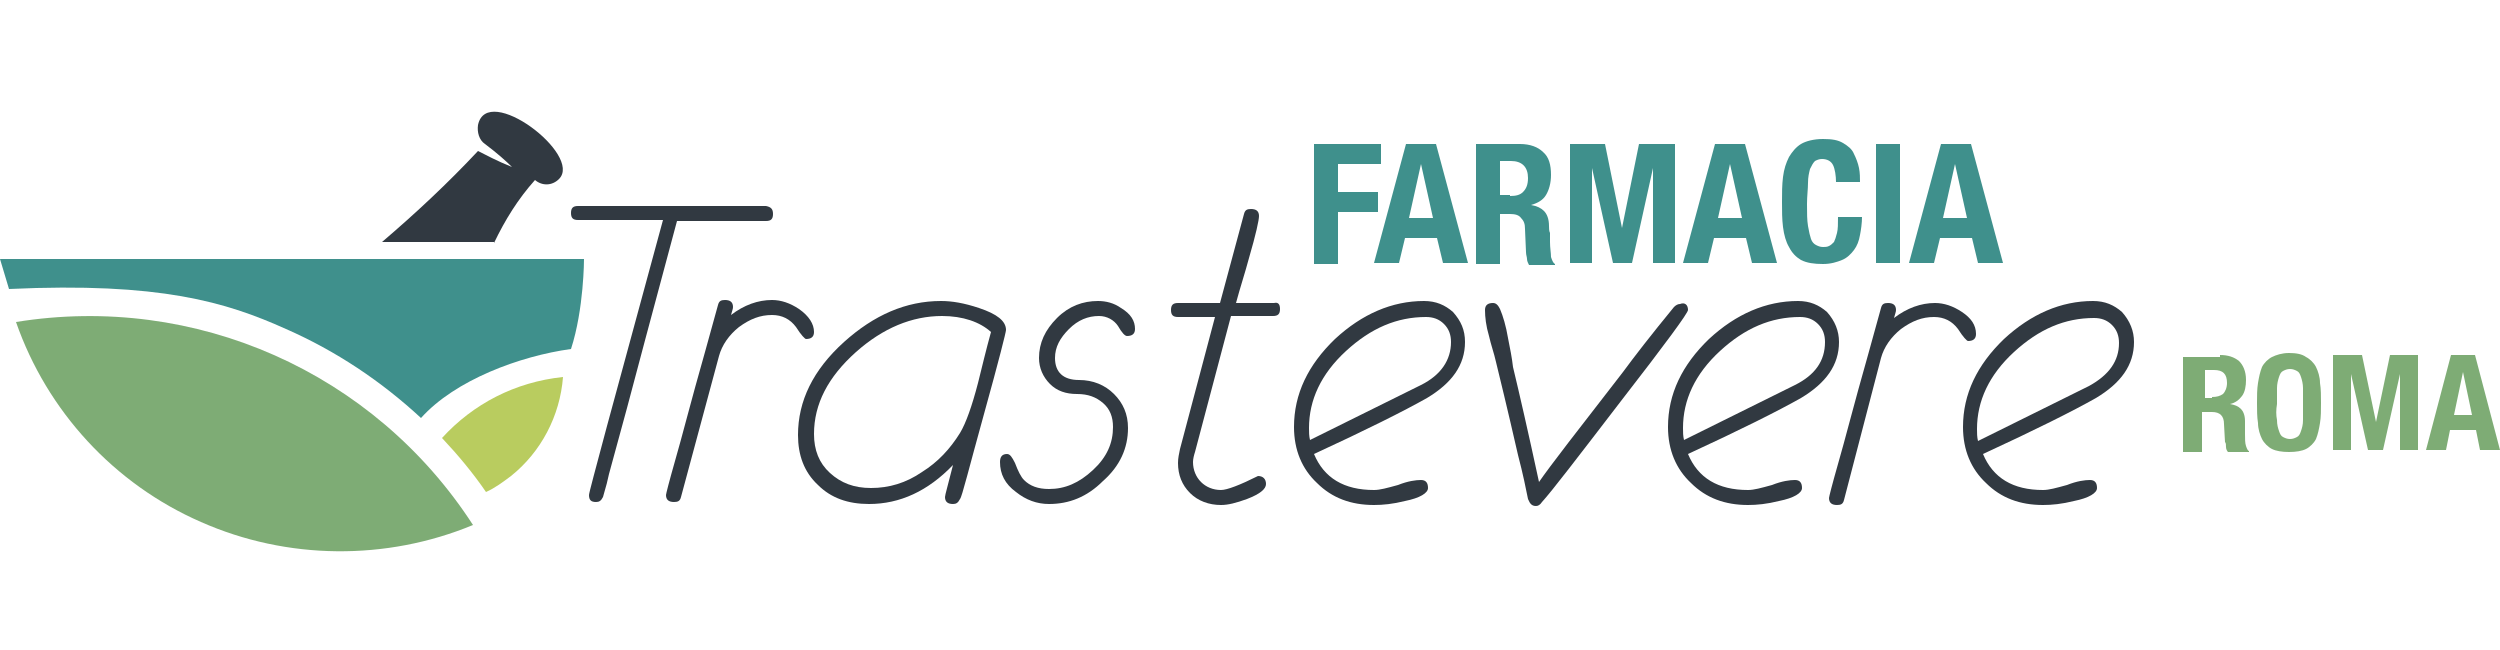 <?xml version="1.0" encoding="utf-8"?>
<!-- Generator: Adobe Illustrator 24.3.0, SVG Export Plug-In . SVG Version: 6.00 Build 0)  -->
<svg version="1.1" id="Livello_1" xmlns="http://www.w3.org/2000/svg" xmlns:xlink="http://www.w3.org/1999/xlink" x="0px" y="0px"
	 viewBox="0 0 250 65" style="enable-background:new 0 0 250 65;" xml:space="preserve">
<style type="text/css">
	.st0{fill:#313941;}
	.st1{fill:#7EAC75;}
	.st2{fill:#3F908C;}
	.st3{fill-rule:evenodd;clip-rule:evenodd;fill:#313941;}
	.st4{fill-rule:evenodd;clip-rule:evenodd;fill:#3F908C;}
	.st5{fill-rule:evenodd;clip-rule:evenodd;fill:#B9CC5F;}
	.st6{fill-rule:evenodd;clip-rule:evenodd;fill:#7EAC75;}
</style>
<g>
	<g>
		<path class="st0" d="M77.3,21.4c0,0.5-0.2,0.7-0.7,0.7l-8.9,0c-0.6,2.3-2.3,8.5-5,18.7l-1.8,6.6c-0.1,0.5-0.3,1.3-0.6,2.3
			c-0.2,0.4-0.4,0.5-0.7,0.5c-0.5,0-0.7-0.2-0.7-0.7c0-0.2,0.6-2.4,1.8-6.9l5.6-20.6l-8.5,0c-0.5,0-0.7-0.2-0.7-0.7
			c0-0.5,0.2-0.7,0.7-0.7l18.8,0C77.1,20.7,77.3,20.9,77.3,21.4z M67.2,20.7c0,0-0.1,0-0.1,0H67.2z"/>
		<path class="st0" d="M81.4,33.2c0,0.5-0.3,0.7-0.8,0.7c-0.1,0-0.5-0.4-1-1.2c-0.6-0.8-1.4-1.2-2.4-1.2c-1.2,0-2.2,0.4-3.3,1.2
			c-1,0.8-1.7,1.8-2,2.9l-3.8,14.1c-0.1,0.4-0.3,0.5-0.7,0.5c-0.5,0-0.8-0.2-0.8-0.7c0-0.1,0.3-1.3,0.9-3.4c0.7-2.4,1.6-6,3-10.9
			l1.3-4.7c0.1-0.4,0.3-0.5,0.7-0.5c0.5,0,0.8,0.2,0.8,0.7c0,0.2-0.1,0.4-0.2,0.8c1.3-1,2.7-1.5,4.1-1.5c0.9,0,1.8,0.3,2.7,0.9
			C80.9,31.6,81.4,32.4,81.4,33.2z"/>
		<path class="st0" d="M100.6,33c0,0.2-0.7,3-2.2,8.4c-1.5,5.4-2.2,8.3-2.4,8.5c-0.2,0.4-0.4,0.5-0.7,0.5c-0.5,0-0.8-0.2-0.8-0.7
			c0-0.2,0.3-1.2,0.8-3.2c-2.5,2.6-5.3,3.9-8.4,3.9c-2.1,0-3.8-0.6-5.1-1.9c-1.4-1.3-2-3-2-5c0-3.4,1.5-6.5,4.6-9.3
			c3-2.7,6.2-4.1,9.7-4.1c1.1,0,2.3,0.2,3.8,0.7C99.7,31.4,100.6,32.1,100.6,33z M99.1,33.2c-1.1-1-2.8-1.6-4.9-1.6
			c-3,0-5.9,1.2-8.6,3.6c-2.8,2.5-4.2,5.2-4.2,8.2c0,1.6,0.5,2.9,1.6,3.9c1.1,1,2.4,1.5,4.1,1.5c1.8,0,3.5-0.5,5.1-1.6
			c1.6-1,2.8-2.3,3.8-3.9c0.6-1,1.2-2.7,1.8-5C98.2,36.7,98.6,35,99.1,33.2z"/>
		<path class="st0" d="M113.5,32.9c0,0.5-0.3,0.7-0.8,0.7c-0.2,0-0.5-0.3-0.9-1c-0.4-0.6-1.1-1-1.9-1c-1.1,0-2.1,0.4-3,1.3
			c-0.9,0.9-1.4,1.8-1.4,2.9c0,1.4,0.8,2.2,2.4,2.2c1.4,0,2.6,0.5,3.5,1.4c0.9,0.9,1.4,2,1.4,3.4c0,2-0.8,3.8-2.5,5.3
			c-1.6,1.6-3.4,2.3-5.4,2.3c-1.2,0-2.3-0.4-3.3-1.2c-1.1-0.8-1.6-1.8-1.6-3c0-0.5,0.2-0.8,0.7-0.8c0.3,0,0.5,0.3,0.8,0.9
			c0.3,0.8,0.6,1.4,0.9,1.7c0.6,0.6,1.4,0.9,2.5,0.9c1.6,0,3-0.6,4.4-1.9c1.4-1.3,2-2.7,2-4.3c0-1-0.3-1.8-1-2.4
			c-0.7-0.6-1.5-0.9-2.6-0.9c-1.1,0-2-0.3-2.7-1c-0.7-0.7-1.1-1.6-1.1-2.6c0-1.5,0.6-2.8,1.8-4c1.2-1.2,2.6-1.7,4.1-1.7
			c0.8,0,1.6,0.2,2.3,0.7C113.1,31.4,113.5,32.1,113.5,32.9z"/>
		<path class="st0" d="M128,30.9c0,0.5-0.2,0.7-0.7,0.7l-4.2,0l-3.6,13.6c-0.1,0.3-0.2,0.7-0.2,1c0,0.8,0.3,1.5,0.8,2
			c0.5,0.5,1.2,0.8,2,0.8c0.6,0,1.9-0.5,3.7-1.4c0.5,0,0.8,0.3,0.8,0.8c0,0.5-0.6,1-1.9,1.5c-1.1,0.4-1.9,0.6-2.6,0.6
			c-1.2,0-2.3-0.4-3.1-1.2c-0.8-0.8-1.2-1.8-1.2-3c0-0.5,0.1-0.9,0.2-1.4l3.5-13.2l-3.7,0c-0.5,0-0.7-0.2-0.7-0.7
			c0-0.5,0.2-0.7,0.7-0.7l4.2,0l2.4-8.9c0.1-0.4,0.3-0.5,0.7-0.5c0.5,0,0.8,0.2,0.8,0.7c0,0.4-0.3,1.8-1,4.2c-0.4,1.5-0.9,3-1.3,4.5
			l3.8,0C127.8,30.2,128,30.4,128,30.9z"/>
		<path class="st0" d="M146.5,34.2c0,2.3-1.3,4.1-3.8,5.6c-2.3,1.3-6.1,3.2-11.3,5.6c1,2.4,3,3.6,6,3.6c0.6,0,1.3-0.2,2.4-0.5
			c1-0.4,1.8-0.5,2.3-0.5c0.5,0,0.7,0.3,0.7,0.8c0,0.5-0.8,1-2.3,1.3c-1.2,0.3-2.2,0.4-3.1,0.4c-2.3,0-4.2-0.7-5.7-2.2
			c-1.5-1.4-2.3-3.3-2.3-5.6c0-3.3,1.4-6.2,4.1-8.8c2.7-2.5,5.7-3.8,8.9-3.8c1.2,0,2.1,0.4,2.9,1.1C146.1,32.1,146.5,33,146.5,34.2z
			 M145.1,34.2c0-0.7-0.2-1.3-0.7-1.8c-0.5-0.5-1.1-0.7-1.8-0.7c-2.9,0-5.5,1.1-8,3.4c-2.5,2.3-3.7,4.9-3.7,7.7c0,0.4,0,0.8,0.1,1.2
			l11.1-5.5C144.1,37.5,145.1,36,145.1,34.2z"/>
		<path class="st0" d="M168.8,31c0,0.3-2.2,3.3-6.7,9.1c-4.3,5.6-6.9,9-7.9,10.1c-0.2,0.3-0.4,0.4-0.6,0.4c-0.4,0-0.6-0.2-0.8-0.7
			c-0.2-1-0.5-2.5-1-4.4c-0.3-1.3-1-4.4-2.2-9.3c-0.2-0.9-0.5-1.7-0.7-2.6c-0.3-1-0.4-1.9-0.4-2.6c0-0.5,0.3-0.7,0.8-0.7
			c0.3,0,0.5,0.2,0.7,0.6c0.3,0.7,0.6,1.7,0.8,2.9c0.2,1,0.4,2,0.5,2.9c0.6,2.5,1.5,6.4,2.6,11.5c1.1-1.6,3.9-5.2,8.4-11
			c1.1-1.5,2.8-3.7,5.1-6.5c0.2-0.2,0.4-0.3,0.6-0.3C168.5,30.2,168.8,30.5,168.8,31z"/>
		<path class="st0" d="M183.9,34.2c0,2.3-1.3,4.1-3.8,5.6c-2.3,1.3-6.1,3.2-11.3,5.6c1,2.4,3,3.6,6,3.6c0.6,0,1.3-0.2,2.4-0.5
			c1-0.4,1.8-0.5,2.3-0.5c0.5,0,0.7,0.3,0.7,0.8c0,0.5-0.8,1-2.3,1.3c-1.2,0.3-2.2,0.4-3.1,0.4c-2.3,0-4.2-0.7-5.7-2.2
			c-1.5-1.4-2.3-3.3-2.3-5.6c0-3.3,1.4-6.2,4.1-8.8c2.7-2.5,5.7-3.8,8.9-3.8c1.2,0,2.1,0.4,2.9,1.1
			C183.5,32.1,183.9,33.1,183.9,34.2z M182.5,34.2c0-0.7-0.2-1.3-0.7-1.8c-0.5-0.5-1.1-0.7-1.8-0.7c-2.9,0-5.5,1.1-8,3.4
			c-2.5,2.3-3.7,4.9-3.7,7.7c0,0.4,0,0.8,0.1,1.2l11.1-5.5C181.5,37.5,182.5,36.1,182.5,34.2z"/>
		<path class="st0" d="M197.6,33.4c0,0.5-0.3,0.7-0.8,0.7c-0.1,0-0.5-0.4-1-1.2c-0.6-0.8-1.4-1.2-2.4-1.2c-1.2,0-2.2,0.4-3.3,1.2
			c-1,0.8-1.7,1.8-2,2.9L184.4,50c-0.1,0.4-0.3,0.5-0.7,0.5c-0.5,0-0.8-0.2-0.8-0.7c0-0.1,0.3-1.3,0.9-3.4c0.7-2.4,1.6-6,3-10.9
			l1.3-4.7c0.1-0.4,0.3-0.5,0.7-0.5c0.5,0,0.8,0.2,0.8,0.7c0,0.2-0.1,0.4-0.2,0.8c1.3-1,2.7-1.5,4.1-1.5c0.9,0,1.8,0.3,2.7,0.9
			C197.1,31.8,197.6,32.5,197.6,33.4z"/>
		<path class="st0" d="M213.4,34.2c0,2.3-1.3,4.1-3.8,5.6c-2.3,1.3-6.1,3.2-11.3,5.6c1,2.4,3,3.6,6,3.6c0.6,0,1.3-0.2,2.4-0.5
			c1-0.4,1.8-0.5,2.3-0.5c0.5,0,0.7,0.3,0.7,0.8c0,0.5-0.8,1-2.3,1.3c-1.2,0.3-2.2,0.4-3.1,0.4c-2.3,0-4.2-0.7-5.7-2.2
			c-1.5-1.4-2.3-3.3-2.3-5.6c0-3.3,1.4-6.2,4.1-8.8c2.7-2.5,5.7-3.8,8.9-3.8c1.2,0,2.1,0.4,2.9,1.1C213,32.1,213.4,33.1,213.4,34.2z
			 M211.9,34.3c0-0.7-0.2-1.3-0.7-1.8c-0.5-0.5-1.1-0.7-1.8-0.7c-2.9,0-5.5,1.1-8,3.4c-2.5,2.3-3.7,4.9-3.7,7.7c0,0.4,0,0.8,0.1,1.2
			l11.1-5.5C210.9,37.5,211.9,36.1,211.9,34.3z"/>
	</g>
	<g>
		<path class="st1" d="M222,35.5c0.8,0,1.4,0.2,1.9,0.6c0.4,0.4,0.7,1,0.7,1.9c0,0.6-0.1,1.2-0.4,1.6c-0.3,0.4-0.7,0.7-1.2,0.8v0
			c0.5,0.1,0.8,0.2,1.1,0.5c0.2,0.2,0.4,0.6,0.4,1.2c0,0.2,0,0.4,0,0.6c0,0.2,0,0.4,0,0.7c0,0.5,0,0.9,0.1,1.2
			c0.1,0.3,0.2,0.5,0.3,0.5v0.1h-2.1c-0.1-0.1-0.2-0.3-0.2-0.5c0-0.2,0-0.4-0.1-0.5l-0.1-1.8c0-0.4-0.1-0.7-0.3-0.9
			c-0.2-0.2-0.5-0.3-0.9-0.3h-1v4h-1.9v-9.5H222z M221.2,39.7c0.5,0,0.8-0.1,1.1-0.3c0.2-0.2,0.4-0.6,0.4-1.1c0-0.9-0.4-1.3-1.3-1.3
			h-0.9v2.8H221.2z"/>
		<path class="st1" d="M225.8,38.3c0.1-0.6,0.2-1.1,0.4-1.6c0.2-0.4,0.6-0.8,1-1c0.4-0.2,1-0.4,1.7-0.4c0.7,0,1.3,0.1,1.7,0.4
			c0.4,0.2,0.8,0.6,1,1c0.2,0.4,0.4,1,0.4,1.6c0.1,0.6,0.1,1.3,0.1,2c0,0.7,0,1.4-0.1,2c-0.1,0.6-0.2,1.1-0.4,1.6
			c-0.2,0.4-0.6,0.8-1,1c-0.4,0.2-1,0.3-1.7,0.3c-0.7,0-1.3-0.1-1.7-0.3c-0.4-0.2-0.8-0.6-1-1c-0.2-0.4-0.4-1-0.4-1.6
			c-0.1-0.6-0.1-1.3-0.1-2C225.7,39.6,225.7,38.9,225.8,38.3z M227.7,42c0,0.5,0.1,0.8,0.2,1.1c0.1,0.3,0.2,0.5,0.4,0.6
			c0.2,0.1,0.4,0.2,0.7,0.2c0.3,0,0.5-0.1,0.7-0.2c0.2-0.1,0.3-0.3,0.4-0.6c0.1-0.3,0.2-0.6,0.2-1.1c0-0.4,0-1,0-1.6
			c0-0.6,0-1.2,0-1.6c0-0.4-0.1-0.8-0.2-1.1c-0.1-0.3-0.2-0.5-0.4-0.6c-0.2-0.1-0.4-0.2-0.7-0.2c-0.3,0-0.5,0.1-0.7,0.2
			c-0.2,0.1-0.3,0.3-0.4,0.6c-0.1,0.3-0.2,0.7-0.2,1.1c0,0.4,0,1,0,1.6C227.6,41,227.6,41.5,227.7,42z"/>
		<path class="st1" d="M236.2,35.5l1.4,6.7h0l1.4-6.7h2.8v9.5h-1.8v-7.6h0l-1.7,7.6h-1.5l-1.7-7.6h0v7.6h-1.8v-9.5H236.2z"/>
		<path class="st1" d="M247.5,35.5l2.5,9.5h-2l-0.4-2H245l-0.4,2h-2l2.5-9.5H247.5z M247.2,41.5l-0.9-4.3h0l-0.9,4.3H247.2z"/>
	</g>
	<path class="st2" d="M138.1,14.4v2h-4.3v2.8h4v2h-4v5.2h-2.4V14.4H138.1z"/>
	<path class="st2" d="M143.6,14.4l3.2,11.9h-2.5l-0.6-2.5h-3.2l-0.6,2.5h-2.5l3.2-11.9H143.6z M143.3,21.8l-1.2-5.4h0l-1.2,5.4
		H143.3z"/>
	<path class="st2" d="M152,14.4c1,0,1.8,0.3,2.3,0.8c0.6,0.5,0.8,1.3,0.8,2.3c0,0.8-0.2,1.5-0.5,2c-0.3,0.5-0.8,0.8-1.5,1v0
		c0.6,0.1,1,0.3,1.3,0.6c0.3,0.3,0.5,0.8,0.5,1.5c0,0.2,0,0.5,0.1,0.7c0,0.3,0,0.6,0,0.9c0,0.6,0.1,1.1,0.1,1.5
		c0.1,0.3,0.2,0.6,0.4,0.7v0.1h-2.6c-0.1-0.2-0.2-0.4-0.2-0.6c0-0.2-0.1-0.4-0.1-0.7l-0.1-2.3c0-0.5-0.1-0.8-0.4-1.1
		c-0.2-0.3-0.6-0.4-1.1-0.4H150v5h-2.4V14.4H152z M151,19.6c0.6,0,1-0.1,1.3-0.4c0.3-0.3,0.5-0.7,0.5-1.4c0-1.1-0.6-1.7-1.7-1.7H150
		v3.4H151z"/>
	<path class="st2" d="M160.5,14.4l1.7,8.4h0l1.7-8.4h3.6v11.9h-2.2v-9.5h0l-2.1,9.5h-1.9l-2.1-9.5h0v9.5h-2.2V14.4H160.5z"/>
	<path class="st2" d="M174.5,14.4l3.2,11.9h-2.5l-0.6-2.5h-3.2l-0.6,2.5h-2.5l3.2-11.9H174.5z M174.2,21.8l-1.2-5.4h0l-1.2,5.4
		H174.2z"/>
	<path class="st2" d="M183.3,16.5c-0.2-0.4-0.6-0.6-1.1-0.6c-0.3,0-0.5,0.1-0.7,0.2c-0.2,0.2-0.3,0.4-0.5,0.8
		c-0.1,0.4-0.2,0.8-0.2,1.4c0,0.6-0.1,1.3-0.1,2.1c0,0.9,0,1.6,0.1,2.2c0.1,0.6,0.2,1,0.3,1.3c0.1,0.3,0.3,0.5,0.5,0.6
		c0.2,0.1,0.4,0.2,0.7,0.2c0.2,0,0.4,0,0.6-0.1c0.2-0.1,0.3-0.2,0.5-0.4c0.1-0.2,0.2-0.5,0.3-0.9c0.1-0.4,0.1-0.9,0.1-1.6h2.4
		c0,0.6-0.1,1.3-0.2,1.8c-0.1,0.6-0.3,1.1-0.6,1.5c-0.3,0.4-0.7,0.8-1.2,1c-0.5,0.2-1.1,0.4-1.9,0.4c-0.9,0-1.6-0.1-2.2-0.4
		c-0.5-0.3-0.9-0.7-1.2-1.3c-0.3-0.5-0.5-1.2-0.6-2c-0.1-0.8-0.1-1.6-0.1-2.5c0-0.9,0-1.7,0.1-2.5c0.1-0.8,0.3-1.4,0.6-2
		c0.3-0.5,0.7-1,1.2-1.3c0.5-0.3,1.3-0.5,2.2-0.5c0.9,0,1.5,0.1,2,0.4c0.5,0.3,0.9,0.6,1.1,1.1c0.2,0.4,0.4,0.9,0.5,1.4
		c0.1,0.5,0.1,1,0.1,1.4h-2.4C183.6,17.6,183.5,16.9,183.3,16.5z"/>
	<path class="st2" d="M187.6,14.4h2.4v11.9h-2.4V14.4z"/>
	<path class="st2" d="M197.1,14.4l3.2,11.9h-2.5l-0.6-2.5H194l-0.6,2.5h-2.5l3.2-11.9H197.1z M196.7,21.8l-1.2-5.4h0l-1.2,5.4H196.7
		z"/>
	<path class="st3" d="M49.4,24.3c1.1-2.3,2.4-4.4,4.1-6.3c0.7,0.6,1.7,0.6,2.4-0.1c2.4-2.4-7.2-9.7-8.1-5.4
		c-0.1,0.7,0.1,1.5,0.7,1.9c1.2,0.9,2.1,1.7,2.7,2.3c-1.5-0.6-2.6-1.2-3.4-1.6c-3,3.2-6.2,6.2-9.6,9.1H49.4L49.4,24.3z"/>
	<path class="st4" d="M0,25.9l0.9,3c15.1-0.7,21.7,1.3,27.7,4c5,2.2,9.5,5.2,13.5,8.9c3.4-3.8,9.9-6.2,15-6.9c1.3-4,1.3-9,1.3-9H0z"
		/>
	<path class="st5" d="M56.3,37.7c-0.3,3.9-2.2,7.5-5.2,9.9c-0.8,0.6-1.6,1.2-2.5,1.6c-1.3-1.9-2.8-3.7-4.4-5.4
		C47.3,40.4,51.5,38.2,56.3,37.7L56.3,37.7z"/>
	<path class="st6" d="M1.6,32.2c3.1,8.9,9.8,16.2,18.5,20c8.6,3.8,18.5,3.9,27.2,0.3C37.4,37.2,19.5,29.3,1.6,32.2L1.6,32.2z"/>
</g>
</svg>

